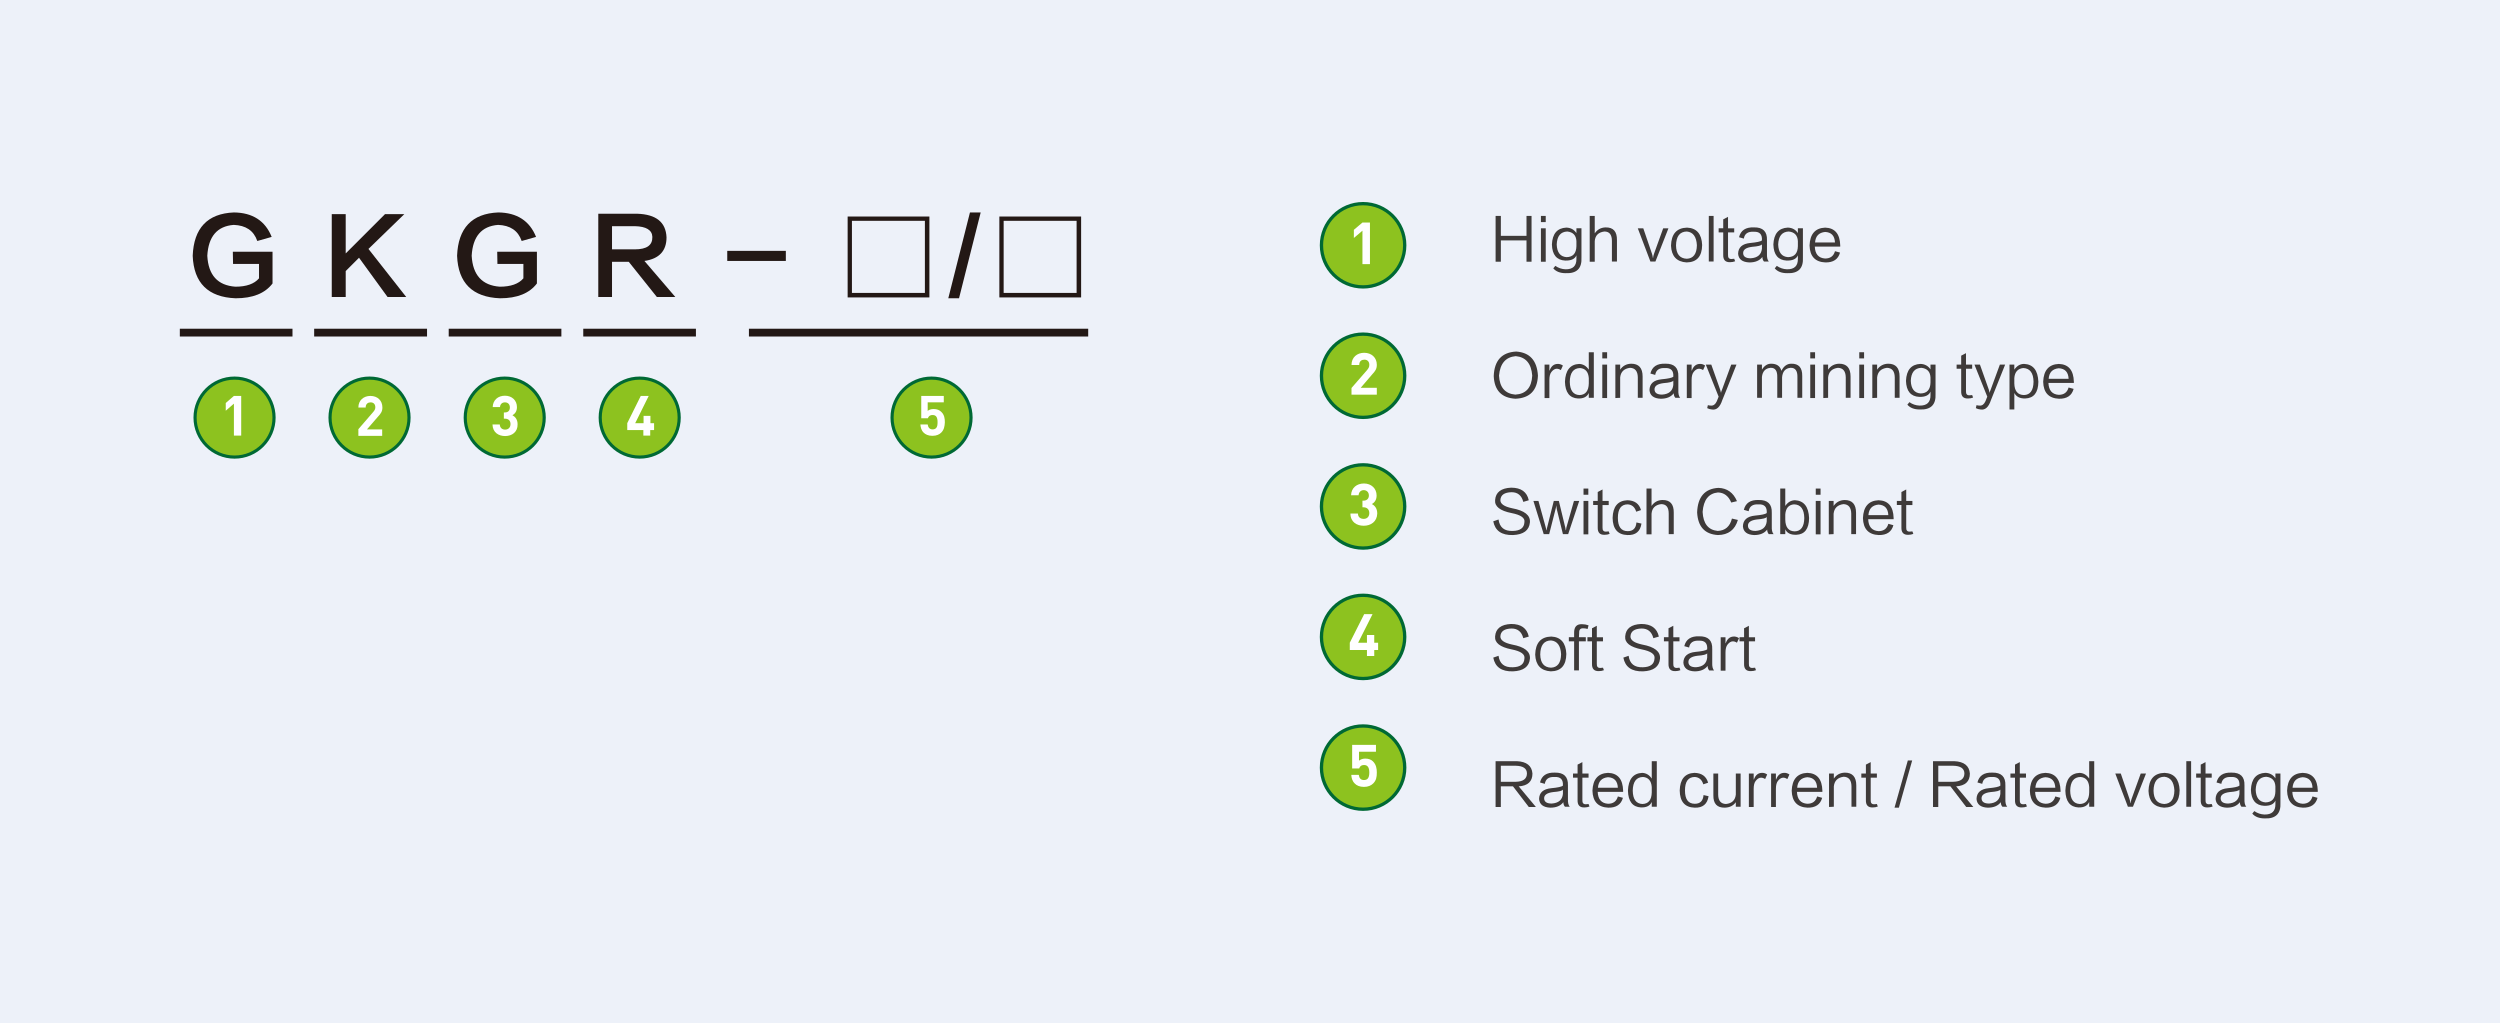 <?xml version="1.0" encoding="iso-8859-1"?>
<!-- Generator: Adobe Illustrator 23.0.0, SVG Export Plug-In . SVG Version: 6.00 Build 0)  -->
<svg version="1.1" id="&#x56FE;&#x5C42;_1" xmlns="http://www.w3.org/2000/svg" xmlns:xlink="http://www.w3.org/1999/xlink" x="0px"
	 y="0px" viewBox="0 0 1165 476.8" style="enable-background:new 0 0 1165 476.8;" xml:space="preserve">
<style type="text/css">
	.st0{fill:#EDF1F9;}
	.st1{enable-background:new    ;}
	.st2{fill:#3E3A39;}
	.st3{fill:#8DC21F;stroke:#006934;stroke-width:1.548;stroke-miterlimit:10;}
	.st4{fill:#FFFFFF;}
	.st5{fill:#231815;}
	.st6{fill:none;stroke:#231815;stroke-width:3.631;stroke-miterlimit:10;}
	.st7{fill:#8DC21F;stroke:#006934;stroke-width:1.471;stroke-miterlimit:10;}
</style>
<rect y="0" class="st0" width="1165" height="476.8"/>
<g>
	<g class="st1">
		<path class="st2" d="M711.35,100.62h2.35v21.34h-2.35v-9.93h-11.95v9.93h-2.45v-21.34h2.45v9.28h11.95V100.62z"/>
		<path class="st2" d="M718.07,100.62h2.24v2.88h-2.24V100.62z M718.07,106.39h2.24v15.58h-2.24V106.39z"/>
		<path class="st2" d="M736.96,106.39v13.55c0.28,5.12-2.17,7.58-7.37,7.36c-2.56,0-4.48-0.75-5.76-2.24l0.96-1.17
			c1.42,1,2.99,1.53,4.7,1.6c3.48,0.07,5.19-1.57,5.12-4.91v-1.6c-0.71,1.71-2.45,2.52-5.23,2.45c-3.99-0.21-6.05-2.7-6.19-7.47
			c0.21-5.05,2.45-7.68,6.72-7.9c2.06,0.07,3.63,0.93,4.7,2.56v-2.24H736.96z M734.61,114.71v-2.35c-0.14-2.7-1.57-4.2-4.27-4.48
			c-3.13,0.14-4.77,2.17-4.91,6.08c0.14,3.7,1.67,5.66,4.59,5.87C733.01,119.76,734.54,118.06,734.61,114.71z"/>
		<path class="st2" d="M753.5,111.94v9.92h-2.35v-9.6c0-2.92-1.17-4.38-3.52-4.38c-2.78,0.36-4.27,1.85-4.48,4.48v9.61h-2.35v-21.34
			h2.35v8.11c1.21-1.78,2.88-2.7,5.02-2.77C751.79,105.89,753.57,107.88,753.5,111.94z"/>
		<path class="st2" d="M771.43,121.86h-2.35l-5.87-15.47h2.56l4.05,11.85c0,0.14,0.07,0.39,0.21,0.75c0.07,0.5,0.14,0.89,0.21,1.17
			h0.11c0-0.43,0.14-1.07,0.43-1.92l4.27-11.85h2.45L771.43,121.86z"/>
		<path class="st2" d="M785.95,122.29c-4.63-0.29-7.04-2.88-7.26-7.79c0.14-5.48,2.63-8.29,7.47-8.43c4.48,0.21,6.83,2.92,7.04,8.11
			C793.13,119.51,790.71,122.22,785.95,122.29z M786.05,107.88c-3.27,0.07-4.95,2.24-5.02,6.51c0.07,3.99,1.74,6.05,5.02,6.19
			c3.06-0.14,4.63-2.24,4.7-6.3C790.54,110.3,788.97,108.16,786.05,107.88z"/>
		<path class="st2" d="M796.3,100.62h2.24v21.24h-2.24V100.62z"/>
		<path class="st2" d="M808.14,120.58l0.43,1.17c-0.71,0.28-1.49,0.43-2.35,0.43c-2.21,0.07-3.27-1.07-3.2-3.42v-10.46h-2.13v-1.92
			h2.13v-4.16l2.24-1.17v5.34h2.88v1.92h-2.88v10.46c-0.07,1.35,0.5,1.99,1.71,1.92C807.4,120.69,807.79,120.65,808.14,120.58z"/>
		<path class="st2" d="M812.63,111.19l-2.24-0.64c0.78-3.2,3.09-4.73,6.94-4.59c4.2-0.07,6.22,1.92,6.08,5.98v6.3
			c-0.07,1.71,0.21,2.92,0.85,3.63h-2.24c-0.5-0.57-0.75-1.28-0.75-2.13c-1.28,1.71-3.31,2.56-6.08,2.56
			c-3.27-0.14-5.02-1.49-5.23-4.05c0.07-2.99,1.96-4.66,5.66-5.02c2.99-0.28,4.8-0.67,5.44-1.17c0.21-2.84-1.07-4.2-3.84-4.06
			C814.51,107.84,812.98,108.91,812.63,111.19z M821.06,115.88v-2.03c-0.29,0.57-1.81,0.96-4.59,1.17
			c-2.85,0.36-4.23,1.35-4.16,2.99c0.07,1.57,1.24,2.35,3.52,2.35C819.03,120.15,820.77,118.66,821.06,115.88z"/>
		<path class="st2" d="M840.16,106.39v13.55c0.28,5.12-2.17,7.58-7.37,7.36c-2.56,0-4.48-0.75-5.76-2.24l0.96-1.17
			c1.42,1,2.99,1.53,4.7,1.6c3.48,0.07,5.19-1.57,5.12-4.91v-1.6c-0.71,1.71-2.45,2.52-5.23,2.45c-3.99-0.21-6.05-2.7-6.19-7.47
			c0.21-5.05,2.45-7.68,6.72-7.9c2.06,0.07,3.63,0.93,4.7,2.56v-2.24H840.16z M837.81,114.71v-2.35c-0.14-2.7-1.57-4.2-4.27-4.48
			c-3.13,0.14-4.77,2.17-4.91,6.08c0.14,3.7,1.67,5.66,4.59,5.87C836.21,119.76,837.74,118.06,837.81,114.71z"/>
		<path class="st2" d="M855.1,117.06l2.35,0.64c-0.85,3.13-3.13,4.66-6.83,4.59c-4.77-0.21-7.22-2.84-7.37-7.9
			c0.21-5.34,2.63-8.11,7.26-8.32c4.55,0.14,6.9,2.92,7.04,8.32c0,0.29,0,0.46,0,0.53h-11.85c0.14,3.49,1.74,5.34,4.8,5.55
			C852.93,120.47,854.46,119.34,855.1,117.06z M845.82,113h9.28c-0.14-3.13-1.67-4.77-4.59-4.91
			C847.6,108.38,846.03,110.01,845.82,113z"/>
	</g>
	<g class="st1">
		<path class="st2" d="M706.22,185.81c-6.48-0.36-9.85-3.88-10.14-10.57c0.28-7.26,3.77-11.06,10.46-11.42
			c6.33,0.43,9.71,4.16,10.14,11.21C716.4,181.93,712.91,185.52,706.22,185.81z M706.33,165.96c-4.7,0.43-7.29,3.45-7.79,9.07
			c0.28,5.48,2.81,8.43,7.58,8.86c4.98-0.28,7.61-3.24,7.9-8.86C713.59,169.41,711.03,166.39,706.33,165.96z"/>
		<path class="st2" d="M725.43,171.83c-0.85,0-1.67,0.5-2.46,1.49c-0.64,0.78-0.96,2.03-0.96,3.74v8.43h-2.24v-15.58h2.24v2.77h0.11
			c0.71-1.99,1.92-3.02,3.63-3.09c0.85-0.07,1.71,0.18,2.56,0.75l-0.96,2.13C726.71,172.04,726.07,171.83,725.43,171.83z"/>
		<path class="st2" d="M742.72,185.38h-2.35v-2.24c-0.78,1.78-2.46,2.63-5.02,2.56c-3.91-0.21-5.94-2.81-6.08-7.79
			c0.21-5.34,2.42-8.11,6.62-8.32c1.85,0.07,3.34,0.96,4.48,2.67v-8.11h2.35V185.38z M740.38,178.66v-2.45
			c-0.21-2.92-1.57-4.48-4.06-4.7c-3.13,0.07-4.73,2.21-4.8,6.4c0.07,3.99,1.56,6.05,4.48,6.19
			C738.84,184.03,740.3,182.22,740.38,178.66z"/>
		<path class="st2" d="M746.67,164.14h2.24v2.88h-2.24V164.14z M746.67,169.91h2.24v15.58h-2.24V169.91z"/>
		<path class="st2" d="M765.46,175.46v9.92h-2.24v-9.6c-0.07-2.84-1.28-4.3-3.63-4.38c-2.78,0.36-4.31,1.85-4.59,4.48v9.5
			l-2.24,0.11v-15.58H755v2.35c1.21-1.78,2.92-2.7,5.12-2.77C763.68,169.48,765.46,171.47,765.46,175.46z"/>
		<path class="st2" d="M771.33,174.71l-2.24-0.64c0.78-3.2,3.09-4.73,6.94-4.59c4.2-0.07,6.22,1.92,6.08,5.98v6.3
			c-0.07,1.71,0.21,2.92,0.85,3.63h-2.24c-0.5-0.57-0.75-1.28-0.75-2.13c-1.28,1.71-3.31,2.56-6.08,2.56
			c-3.27-0.14-5.02-1.49-5.23-4.05c0.07-2.99,1.96-4.66,5.66-5.02c2.99-0.28,4.8-0.67,5.44-1.17c0.21-2.84-1.07-4.2-3.84-4.06
			C773.21,171.37,771.68,172.43,771.33,174.71z M779.76,179.4v-2.03c-0.29,0.57-1.81,0.96-4.59,1.17c-2.85,0.36-4.23,1.35-4.16,2.99
			c0.07,1.57,1.24,2.35,3.52,2.35C777.73,183.67,779.47,182.18,779.76,179.4z"/>
		<path class="st2" d="M791.71,171.83c-0.85,0-1.67,0.5-2.46,1.49c-0.64,0.78-0.96,2.03-0.96,3.74v8.43h-2.24v-15.58h2.24v2.77h0.11
			c0.71-1.99,1.92-3.02,3.63-3.09c0.85-0.07,1.71,0.18,2.56,0.75l-0.96,2.13C792.99,172.04,792.35,171.83,791.71,171.83z"/>
		<path class="st2" d="M802.59,186.45c-1.07,3.27-2.67,4.73-4.8,4.38c-0.85-0.07-1.6-0.29-2.24-0.64l0.32-1.39
			c0.43,0.14,0.92,0.21,1.49,0.21c1.14,0.07,2.03-0.61,2.67-2.03c0.21-0.5,0.5-1.21,0.85-2.13l-5.98-14.94h2.56
			c2.63,7.54,4.02,11.46,4.16,11.74c0,0.07,0.04,0.21,0.11,0.43c0.14,0.5,0.21,0.78,0.21,0.85h0.11c0-0.36,0.11-0.71,0.32-1.07
			l4.38-11.95h2.45C805.44,179.44,803.24,184.95,802.59,186.45z"/>
		<path class="st2" d="M839.84,175.24v10.14h-2.24v-9.6c0.07-2.99-1-4.45-3.2-4.38c-2.42,0.21-3.74,1.71-3.95,4.48v9.5h-2.24v-9.6
			c0.07-2.99-0.96-4.45-3.1-4.38c-2.42,0.21-3.77,1.64-4.05,4.27v9.71h-2.24v-15.47h2.24v2.35c1.14-1.85,2.56-2.77,4.27-2.77
			c2.63,0,4.23,1.1,4.8,3.31c1.14-2.21,2.67-3.31,4.59-3.31C838.2,169.41,839.91,171.33,839.84,175.24z"/>
		<path class="st2" d="M843.58,164.14h2.24v2.88h-2.24V164.14z M843.58,169.91h2.24v15.58h-2.24V169.91z"/>
		<path class="st2" d="M862.36,175.46v9.92h-2.24v-9.6c-0.07-2.84-1.28-4.3-3.63-4.38c-2.78,0.36-4.31,1.85-4.59,4.48v9.5
			l-2.24,0.11v-15.58h2.24v2.35c1.21-1.78,2.92-2.7,5.12-2.77C860.58,169.48,862.36,171.47,862.36,175.46z"/>
		<path class="st2" d="M866.42,164.14h2.24v2.88h-2.24V164.14z M866.42,169.91h2.24v15.58h-2.24V169.91z"/>
		<path class="st2" d="M885.2,175.46v9.92h-2.24v-9.6c-0.07-2.84-1.28-4.3-3.63-4.38c-2.77,0.36-4.31,1.85-4.59,4.48v9.5l-2.24,0.11
			v-15.58h2.24v2.35c1.21-1.78,2.92-2.7,5.12-2.77C883.42,169.48,885.2,171.47,885.2,175.46z"/>
		<path class="st2" d="M901.96,169.91v13.55c0.28,5.12-2.17,7.58-7.37,7.36c-2.56,0-4.48-0.75-5.76-2.24l0.96-1.17
			c1.42,1,2.99,1.53,4.7,1.6c3.48,0.07,5.19-1.57,5.12-4.91v-1.6c-0.71,1.71-2.45,2.52-5.23,2.45c-3.99-0.21-6.05-2.7-6.19-7.47
			c0.21-5.05,2.45-7.68,6.72-7.9c2.06,0.07,3.63,0.93,4.7,2.56v-2.24H901.96z M899.61,178.23v-2.35c-0.14-2.7-1.57-4.2-4.27-4.48
			c-3.13,0.14-4.77,2.17-4.91,6.08c0.14,3.7,1.67,5.66,4.59,5.87C898.01,183.28,899.54,181.58,899.61,178.23z"/>
		<path class="st2" d="M919.03,184.1l0.43,1.17c-0.71,0.28-1.49,0.43-2.35,0.43c-2.21,0.07-3.27-1.07-3.2-3.42v-10.46h-2.13v-1.92
			h2.13v-4.16l2.24-1.17v5.34h2.88v1.92h-2.88v10.46c-0.07,1.35,0.5,1.99,1.71,1.92C918.28,184.21,918.67,184.17,919.03,184.1z"/>
		<path class="st2" d="M927.78,186.45c-1.07,3.27-2.67,4.73-4.8,4.38c-0.85-0.07-1.6-0.29-2.24-0.64l0.32-1.39
			c0.43,0.14,0.92,0.21,1.49,0.21c1.14,0.07,2.03-0.61,2.67-2.03c0.21-0.5,0.5-1.21,0.85-2.13l-5.98-14.94h2.56
			c2.63,7.54,4.02,11.46,4.16,11.74c0,0.07,0.04,0.21,0.11,0.43c0.14,0.5,0.21,0.78,0.21,0.85h0.11c0-0.36,0.11-0.71,0.32-1.07
			l4.38-11.95h2.46C930.63,179.44,928.42,184.95,927.78,186.45z"/>
		<path class="st2" d="M938.67,190.82h-2.24v-20.92h2.24v2.35c1.21-1.78,2.74-2.67,4.59-2.67c4.2,0.21,6.4,2.99,6.62,8.32
			c-0.07,5.05-2.1,7.65-6.08,7.79c-2.49,0.07-4.2-0.78-5.12-2.56V190.82z M938.67,176.2v2.45c0.07,3.56,1.56,5.37,4.48,5.44
			c2.92-0.07,4.41-2.13,4.48-6.19c-0.07-4.13-1.67-6.26-4.8-6.4C940.27,171.79,938.88,173.36,938.67,176.2z"/>
		<path class="st2" d="M963.96,180.58l2.35,0.64c-0.85,3.13-3.13,4.66-6.83,4.59c-4.77-0.21-7.22-2.84-7.36-7.9
			c0.21-5.34,2.63-8.11,7.26-8.32c4.55,0.14,6.9,2.92,7.04,8.32c0,0.29,0,0.46,0,0.53h-11.85c0.14,3.49,1.74,5.34,4.8,5.55
			C961.79,183.99,963.32,182.86,963.96,180.58z M954.68,176.52h9.29c-0.14-3.13-1.67-4.77-4.59-4.91
			C956.45,171.9,954.89,173.54,954.68,176.52z"/>
	</g>
	<g class="st1">
		<path class="st2" d="M704.41,229.37c-3.34,0.07-5.09,1.28-5.23,3.63c-0.07,1.78,1.74,3.06,5.44,3.84
			c5.83,1.07,8.61,3.27,8.32,6.62c-0.36,3.7-2.99,5.66-7.9,5.87c-5.27,0.14-8.33-1.99-9.18-6.4l2.46-0.85
			c0.5,3.7,2.7,5.48,6.62,5.34c3.48-0.07,5.3-1.42,5.44-4.06c0.36-1.99-1.64-3.42-5.98-4.27c-5.41-1.07-7.97-3.09-7.68-6.08
			c0.28-3.63,2.78-5.55,7.47-5.76c4.63,0,7.37,1.96,8.22,5.87l-2.56,0.75C709.07,230.87,707.25,229.37,704.41,229.37z"/>
		<path class="st2" d="M730.77,248.9h-2.45l-2.88-11.74c0-0.28-0.07-0.85-0.21-1.71c0,0.14-0.04,0.43-0.11,0.85
			c-0.07,0.43-0.14,0.71-0.21,0.85l-2.99,11.74h-2.56l-4.8-15.47h2.35l3.41,12.38c0.07,0.21,0.14,0.5,0.21,0.85
			c0.07,0.21,0.11,0.36,0.11,0.43h0.11c0-0.35,0.04-0.67,0.11-0.96c0.07-0.14,0.11-0.25,0.11-0.32l3.1-12.38h2.35l2.99,12.38
			c0.07,0.14,0.11,0.36,0.11,0.64c0.07,0.29,0.11,0.5,0.11,0.64h0.11c0-0.28,0.07-0.71,0.21-1.28l3.52-12.38h2.46L730.77,248.9z"/>
		<path class="st2" d="M737.92,227.67h2.24v2.88h-2.24V227.67z M737.92,233.43h2.24v15.58h-2.24V233.43z"/>
		<path class="st2" d="M749.66,247.62l0.43,1.17c-0.71,0.28-1.49,0.43-2.35,0.43c-2.21,0.07-3.27-1.07-3.2-3.42v-10.46h-2.13v-1.92
			h2.13v-4.16l2.24-1.17v5.34h2.88v1.92h-2.88v10.46c-0.07,1.35,0.5,1.99,1.71,1.92C748.91,247.73,749.3,247.69,749.66,247.62z"/>
		<path class="st2" d="M758.52,235.03c-3.06,0-4.59,2.1-4.59,6.3c0,4.13,1.53,6.19,4.59,6.19c2.49,0,3.84-1.35,4.06-4.06l2.35,0.53
			c-0.57,3.7-2.74,5.48-6.51,5.34c-4.55-0.14-6.87-2.81-6.94-8c0.14-5.26,2.42-8,6.83-8.22c3.42,0.07,5.55,1.6,6.4,4.59l-2.24,0.75
			C761.83,236.31,760.51,235.17,758.52,235.03z"/>
		<path class="st2" d="M779.97,238.98v9.92h-2.35v-9.6c0-2.92-1.17-4.38-3.52-4.38c-2.77,0.36-4.27,1.85-4.48,4.48v9.6h-2.35v-21.34
			h2.35v8.11c1.21-1.78,2.88-2.7,5.02-2.77C778.26,232.93,780.04,234.92,779.97,238.98z"/>
		<path class="st2" d="M807.08,241.65l2.77,0.64c-1.35,4.63-4.45,6.97-9.28,7.04c-6.12-0.36-9.36-3.88-9.71-10.56
			c0.28-7.26,3.59-11.06,9.93-11.42c4.05,0.14,6.94,2.21,8.64,6.19l-2.67,0.64c-1.28-3.06-3.35-4.62-6.19-4.7
			c-4.34,0.43-6.72,3.45-7.15,9.07c0.28,5.48,2.63,8.43,7.04,8.86C803.95,247.27,806.15,245.35,807.08,241.65z"/>
		<path class="st2" d="M814.87,238.23l-2.24-0.64c0.78-3.2,3.09-4.73,6.94-4.59c4.2-0.07,6.22,1.92,6.08,5.98v6.3
			c-0.07,1.71,0.21,2.92,0.85,3.63h-2.24c-0.5-0.57-0.75-1.28-0.75-2.13c-1.28,1.71-3.31,2.56-6.08,2.56
			c-3.27-0.14-5.02-1.49-5.23-4.05c0.07-2.99,1.96-4.66,5.66-5.02c2.99-0.28,4.8-0.67,5.44-1.17c0.21-2.84-1.07-4.2-3.84-4.06
			C816.75,234.89,815.22,235.95,814.87,238.23z M823.3,242.93v-2.03c-0.29,0.57-1.81,0.96-4.59,1.17c-2.85,0.36-4.23,1.35-4.16,2.99
			c0.07,1.57,1.24,2.35,3.52,2.35C821.27,247.2,823.01,245.7,823.3,242.93z"/>
		<path class="st2" d="M831.94,248.9h-2.35v-21.24h2.35v8.11c1.14-1.71,2.63-2.6,4.48-2.67c4.2,0.21,6.4,2.99,6.62,8.32
			c-0.07,5.05-2.06,7.65-5.98,7.79c-2.63,0.07-4.34-0.78-5.12-2.56V248.9z M831.94,239.73v2.45c0.07,3.56,1.53,5.37,4.38,5.44
			c2.92-0.07,4.41-2.13,4.48-6.19c-0.07-4.2-1.67-6.33-4.8-6.4C833.51,235.24,832.16,236.81,831.94,239.73z"/>
		<path class="st2" d="M846.14,227.67h2.24v2.88h-2.24V227.67z M846.14,233.43h2.24v15.58h-2.24V233.43z"/>
		<path class="st2" d="M864.92,238.98v9.92h-2.24v-9.6c-0.07-2.84-1.28-4.3-3.63-4.38c-2.77,0.36-4.31,1.85-4.59,4.48v9.5
			l-2.24,0.11v-15.58h2.24v2.35c1.21-1.78,2.92-2.7,5.12-2.77C863.14,233,864.92,234.99,864.92,238.98z"/>
		<path class="st2" d="M879.97,244.1l2.35,0.64c-0.85,3.13-3.13,4.66-6.83,4.59c-4.77-0.21-7.22-2.84-7.36-7.9
			c0.21-5.34,2.63-8.11,7.26-8.32c4.55,0.14,6.9,2.92,7.04,8.32c0,0.29,0,0.46,0,0.53h-11.85c0.14,3.49,1.74,5.34,4.8,5.55
			C877.8,247.52,879.33,246.38,879.97,244.1z M870.68,240.05h9.28c-0.14-3.13-1.67-4.77-4.59-4.91
			C872.46,235.42,870.9,237.06,870.68,240.05z"/>
		<path class="st2" d="M891.18,247.62l0.43,1.17c-0.71,0.28-1.49,0.43-2.35,0.43c-2.21,0.07-3.27-1.07-3.2-3.42v-10.46h-2.13v-1.92
			h2.13v-4.16l2.24-1.17v5.34h2.88v1.92h-2.88v10.46c-0.07,1.35,0.5,1.99,1.71,1.92C890.43,247.73,890.82,247.69,891.18,247.62z"/>
	</g>
	<g class="st1">
		<path class="st2" d="M704.41,292.89c-3.34,0.07-5.09,1.28-5.23,3.63c-0.07,1.78,1.74,3.06,5.44,3.84
			c5.83,1.07,8.61,3.27,8.32,6.62c-0.36,3.7-2.99,5.66-7.9,5.87c-5.27,0.14-8.33-1.99-9.18-6.4l2.46-0.85
			c0.5,3.7,2.7,5.48,6.62,5.34c3.48-0.07,5.3-1.42,5.44-4.06c0.36-1.99-1.64-3.42-5.98-4.27c-5.41-1.07-7.97-3.09-7.68-6.08
			c0.28-3.63,2.78-5.55,7.47-5.76c4.63,0,7.37,1.96,8.22,5.87l-2.56,0.75C709.07,294.39,707.25,292.89,704.41,292.89z"/>
		<path class="st2" d="M722.66,312.85c-4.63-0.29-7.04-2.88-7.26-7.79c0.14-5.48,2.63-8.29,7.47-8.43c4.48,0.21,6.83,2.92,7.04,8.11
			C729.84,310.08,727.42,312.78,722.66,312.85z M722.77,298.44c-3.27,0.07-4.95,2.24-5.02,6.51c0.07,3.99,1.74,6.05,5.02,6.19
			c3.06-0.14,4.63-2.24,4.7-6.3C727.25,300.86,725.68,298.73,722.77,298.44z"/>
		<path class="st2" d="M735.89,294.92l-0.11,2.03h3.2v1.92h-3.2v13.55h-2.24v-13.55h-2.46v-1.92h2.46v-1.92
			c-0.07-2.84,1.14-4.23,3.63-4.16c1.07,0,2.1,0.18,3.09,0.53l-0.43,1.71c-0.64-0.21-1.32-0.32-2.03-0.32
			C736.46,292.72,735.82,293.43,735.89,294.92z"/>
		<path class="st2" d="M746.99,311.14l0.43,1.17c-0.71,0.28-1.49,0.43-2.35,0.43c-2.21,0.07-3.27-1.07-3.2-3.42v-10.46h-2.13v-1.92
			h2.13v-4.16l2.24-1.17v5.34h2.88v1.92h-2.88v10.46c-0.07,1.35,0.5,1.99,1.71,1.92C746.24,311.25,746.63,311.21,746.99,311.14z"/>
		<path class="st2" d="M765.03,292.89c-3.34,0.07-5.09,1.28-5.23,3.63c-0.07,1.78,1.74,3.06,5.44,3.84
			c5.83,1.07,8.61,3.27,8.32,6.62c-0.36,3.7-2.99,5.66-7.9,5.87c-5.27,0.14-8.32-1.99-9.18-6.4l2.46-0.85
			c0.5,3.7,2.7,5.48,6.62,5.34c3.49-0.07,5.3-1.42,5.44-4.06c0.36-1.99-1.64-3.42-5.98-4.27c-5.41-1.07-7.97-3.09-7.68-6.08
			c0.28-3.63,2.78-5.55,7.47-5.76c4.62,0,7.36,1.96,8.22,5.87l-2.56,0.75C769.69,294.39,767.87,292.89,765.03,292.89z"/>
		<path class="st2" d="M782.64,311.14l0.43,1.17c-0.71,0.28-1.49,0.43-2.35,0.43c-2.21,0.07-3.27-1.07-3.2-3.42v-10.46h-2.13v-1.92
			h2.13v-4.16l2.24-1.17v5.34h2.88v1.92h-2.88v10.46c-0.07,1.35,0.5,1.99,1.71,1.92C781.89,311.25,782.28,311.21,782.64,311.14z"/>
		<path class="st2" d="M787.12,301.75l-2.24-0.64c0.78-3.2,3.09-4.73,6.94-4.59c4.2-0.07,6.22,1.92,6.08,5.98v6.3
			c-0.07,1.71,0.21,2.92,0.85,3.63h-2.24c-0.5-0.57-0.75-1.28-0.75-2.13c-1.28,1.71-3.31,2.56-6.08,2.56
			c-3.27-0.14-5.02-1.49-5.23-4.05c0.07-2.99,1.96-4.66,5.66-5.02c2.99-0.28,4.8-0.67,5.44-1.17c0.21-2.84-1.07-4.2-3.84-4.06
			C789,298.41,787.47,299.48,787.12,301.75z M795.55,306.45v-2.03c-0.29,0.57-1.81,0.96-4.59,1.17c-2.85,0.36-4.23,1.35-4.16,2.99
			c0.07,1.57,1.24,2.35,3.52,2.35C793.52,310.72,795.27,309.22,795.55,306.45z"/>
		<path class="st2" d="M807.5,298.87c-0.85,0-1.67,0.5-2.46,1.49c-0.64,0.78-0.96,2.03-0.96,3.74v8.43h-2.24v-15.58h2.24v2.77h0.11
			c0.71-1.99,1.92-3.02,3.63-3.09c0.85-0.07,1.71,0.18,2.56,0.75l-0.96,2.13C808.79,299.08,808.14,298.87,807.5,298.87z"/>
		<path class="st2" d="M817.86,311.14l0.43,1.17c-0.71,0.28-1.49,0.43-2.35,0.43c-2.21,0.07-3.27-1.07-3.2-3.42v-10.46h-2.13v-1.92
			h2.13v-4.16l2.24-1.17v5.34h2.88v1.92h-2.88v10.46c-0.07,1.35,0.5,1.99,1.71,1.92C817.11,311.25,817.5,311.21,817.86,311.14z"/>
	</g>
	<g class="st1">
		<path class="st2" d="M715.72,376.05h-3.31l-7.36-9.61h-5.66v9.61h-2.45v-21.34h9.92c4.55,0.21,6.97,2.13,7.26,5.76
			c0,3.7-2.13,5.69-6.4,5.98L715.72,376.05z M699.39,356.84v7.47h6.94c3.49-0.07,5.23-1.39,5.23-3.95
			c-0.07-2.28-1.81-3.45-5.23-3.52H699.39z"/>
		<path class="st2" d="M719.88,365.27l-2.24-0.64c0.78-3.2,3.1-4.73,6.94-4.59c4.2-0.07,6.22,1.92,6.08,5.98v6.3
			c-0.07,1.71,0.21,2.92,0.85,3.63h-2.24c-0.5-0.57-0.75-1.28-0.75-2.13c-1.28,1.71-3.31,2.56-6.08,2.56
			c-3.27-0.14-5.02-1.49-5.23-4.05c0.07-2.99,1.96-4.66,5.66-5.02c2.99-0.28,4.8-0.67,5.44-1.17c0.21-2.84-1.07-4.2-3.84-4.06
			C721.77,361.93,720.24,363,719.88,365.27z M728.32,369.97v-2.03c-0.29,0.57-1.81,0.96-4.59,1.17c-2.85,0.36-4.23,1.35-4.16,2.99
			c0.07,1.57,1.24,2.35,3.52,2.35C726.29,374.24,728.03,372.74,728.32,369.97z"/>
		<path class="st2" d="M740.27,374.67l0.43,1.17c-0.71,0.28-1.49,0.43-2.35,0.43c-2.21,0.07-3.27-1.07-3.2-3.42v-10.46h-2.13v-1.92
			h2.13v-4.16l2.24-1.17v5.34h2.88v1.92h-2.88v10.46c-0.07,1.35,0.5,1.99,1.71,1.92C739.52,374.77,739.91,374.74,740.27,374.67z"/>
		<path class="st2" d="M753.93,371.14l2.35,0.64c-0.85,3.13-3.13,4.66-6.83,4.59c-4.77-0.21-7.22-2.84-7.37-7.9
			c0.21-5.34,2.63-8.11,7.26-8.32c4.55,0.14,6.9,2.92,7.04,8.32c0,0.29,0,0.46,0,0.53h-11.85c0.14,3.49,1.74,5.34,4.8,5.55
			C751.76,374.56,753.29,373.42,753.93,371.14z M744.64,367.09h9.28c-0.14-3.13-1.67-4.77-4.59-4.91
			C746.42,362.46,744.86,364.1,744.64,367.09z"/>
		<path class="st2" d="M772.07,375.95h-2.35v-2.24c-0.78,1.78-2.46,2.63-5.02,2.56c-3.91-0.21-5.94-2.81-6.08-7.79
			c0.21-5.34,2.42-8.11,6.62-8.32c1.85,0.07,3.34,0.96,4.48,2.67v-8.11h2.35V375.95z M769.72,369.22v-2.45
			c-0.21-2.92-1.57-4.48-4.06-4.7c-3.13,0.07-4.73,2.21-4.8,6.4c0.07,3.99,1.56,6.05,4.48,6.19
			C768.19,374.59,769.65,372.78,769.72,369.22z"/>
		<path class="st2" d="M789.79,362.07c-3.06,0-4.59,2.1-4.59,6.3c0,4.13,1.53,6.19,4.59,6.19c2.49,0,3.84-1.35,4.06-4.06l2.35,0.53
			c-0.57,3.7-2.74,5.48-6.51,5.34c-4.55-0.14-6.87-2.81-6.94-8c0.14-5.26,2.42-8,6.83-8.22c3.42,0.07,5.55,1.6,6.4,4.59l-2.24,0.75
			C793.1,363.35,791.78,362.21,789.79,362.07z"/>
		<path class="st2" d="M808.89,360.47h2.24v15.47h-2.24v-2.13c-1.14,1.64-2.85,2.49-5.12,2.56c-3.63,0.07-5.41-1.85-5.34-5.76
			v-10.14h2.24v9.92c0.07,2.78,1.28,4.2,3.63,4.27c2.77-0.28,4.3-1.74,4.59-4.38V360.47z"/>
		<path class="st2" d="M820.63,362.39c-0.85,0-1.67,0.5-2.46,1.49c-0.64,0.78-0.96,2.03-0.96,3.74v8.43h-2.24v-15.58h2.24v2.77h0.11
			c0.71-1.99,1.92-3.02,3.63-3.09c0.85-0.07,1.71,0.18,2.56,0.75l-0.96,2.13C821.91,362.61,821.27,362.39,820.63,362.39z"/>
		<path class="st2" d="M830.98,362.39c-0.85,0-1.67,0.5-2.45,1.49c-0.64,0.78-0.96,2.03-0.96,3.74v8.43h-2.24v-15.58h2.24v2.77h0.11
			c0.71-1.99,1.92-3.02,3.63-3.09c0.85-0.07,1.71,0.18,2.56,0.75l-0.96,2.13C832.26,362.61,831.62,362.39,830.98,362.39z"/>
		<path class="st2" d="M846.78,371.14l2.35,0.64c-0.85,3.13-3.13,4.66-6.83,4.59c-4.77-0.21-7.22-2.84-7.37-7.9
			c0.21-5.34,2.63-8.11,7.26-8.32c4.55,0.14,6.9,2.92,7.04,8.32c0,0.29,0,0.46,0,0.53h-11.85c0.14,3.49,1.74,5.34,4.8,5.55
			C844.61,374.56,846.14,373.42,846.78,371.14z M837.49,367.09h9.28c-0.14-3.13-1.67-4.77-4.59-4.91
			C839.27,362.46,837.71,364.1,837.49,367.09z"/>
		<path class="st2" d="M865.03,366.02v9.92h-2.24v-9.6c-0.07-2.84-1.28-4.3-3.63-4.38c-2.78,0.36-4.31,1.85-4.59,4.48v9.5
			l-2.24,0.11v-15.58h2.24v2.35c1.21-1.78,2.92-2.7,5.12-2.77C863.25,360.04,865.03,362.04,865.03,366.02z"/>
		<path class="st2" d="M874.63,374.67l0.43,1.17c-0.71,0.28-1.49,0.43-2.35,0.43c-2.21,0.07-3.27-1.07-3.2-3.42v-10.46h-2.13v-1.92
			h2.13v-4.16l2.24-1.17v5.34h2.88v1.92h-2.88v10.46c-0.07,1.35,0.5,1.99,1.71,1.92C873.89,374.77,874.28,374.74,874.63,374.67z"/>
		<path class="st2" d="M889.04,354.39h2.03l-6.19,21.98h-2.03L889.04,354.39z"/>
		<path class="st2" d="M919.56,376.05h-3.31l-7.36-9.61h-5.66v9.61h-2.45v-21.34h9.92c4.55,0.21,6.97,2.13,7.26,5.76
			c0,3.7-2.13,5.69-6.4,5.98L919.56,376.05z M903.24,356.84v7.47h6.94c3.49-0.07,5.23-1.39,5.23-3.95
			c-0.07-2.28-1.81-3.45-5.23-3.52H903.24z"/>
		<path class="st2" d="M923.73,365.27l-2.24-0.64c0.78-3.2,3.1-4.73,6.94-4.59c4.2-0.07,6.22,1.92,6.08,5.98v6.3
			c-0.07,1.71,0.21,2.92,0.85,3.63h-2.24c-0.5-0.57-0.75-1.28-0.75-2.13c-1.28,1.71-3.31,2.56-6.08,2.56
			c-3.27-0.14-5.02-1.49-5.23-4.05c0.07-2.99,1.96-4.66,5.66-5.02c2.99-0.28,4.8-0.67,5.44-1.17c0.21-2.84-1.07-4.2-3.84-4.06
			C925.61,361.93,924.08,363,923.73,365.27z M932.16,369.97v-2.03c-0.29,0.57-1.81,0.96-4.59,1.17c-2.85,0.36-4.23,1.35-4.16,2.99
			c0.07,1.57,1.24,2.35,3.52,2.35C930.13,374.24,931.87,372.74,932.16,369.97z"/>
		<path class="st2" d="M944.11,374.67l0.43,1.17c-0.71,0.28-1.49,0.43-2.35,0.43c-2.21,0.07-3.27-1.07-3.2-3.42v-10.46h-2.13v-1.92
			h2.13v-4.16l2.24-1.17v5.34h2.88v1.92h-2.88v10.46c-0.07,1.35,0.5,1.99,1.71,1.92C943.36,374.77,943.75,374.74,944.11,374.67z"/>
		<path class="st2" d="M957.77,371.14l2.35,0.64c-0.85,3.13-3.13,4.66-6.83,4.59c-4.77-0.21-7.22-2.84-7.37-7.9
			c0.21-5.34,2.63-8.11,7.26-8.32c4.55,0.14,6.9,2.92,7.04,8.32c0,0.29,0,0.46,0,0.53h-11.85c0.14,3.49,1.74,5.34,4.8,5.55
			C955.6,374.56,957.13,373.42,957.77,371.14z M948.49,367.09h9.28c-0.14-3.13-1.67-4.77-4.59-4.91
			C950.26,362.46,948.7,364.1,948.49,367.09z"/>
		<path class="st2" d="M975.91,375.95h-2.35v-2.24c-0.78,1.78-2.46,2.63-5.02,2.56c-3.91-0.21-5.94-2.81-6.08-7.79
			c0.21-5.34,2.42-8.11,6.62-8.32c1.85,0.07,3.34,0.96,4.48,2.67v-8.11h2.35V375.95z M973.57,369.22v-2.45
			c-0.21-2.92-1.57-4.48-4.06-4.7c-3.13,0.07-4.73,2.21-4.8,6.4c0.07,3.99,1.56,6.05,4.48,6.19
			C972.04,374.59,973.49,372.78,973.57,369.22z"/>
		<path class="st2" d="M993.95,375.95h-2.35l-5.87-15.47h2.56l4.06,11.85c0,0.14,0.07,0.39,0.21,0.75c0.07,0.5,0.14,0.89,0.21,1.17
			h0.11c0-0.43,0.14-1.07,0.43-1.92l4.27-11.85h2.46L993.95,375.95z"/>
		<path class="st2" d="M1008.46,376.37c-4.63-0.29-7.04-2.88-7.26-7.79c0.14-5.48,2.63-8.29,7.47-8.43
			c4.48,0.21,6.83,2.92,7.04,8.11C1015.65,373.6,1013.23,376.3,1008.46,376.37z M1008.57,361.96c-3.27,0.07-4.95,2.24-5.02,6.51
			c0.07,3.99,1.74,6.05,5.02,6.19c3.06-0.14,4.62-2.24,4.7-6.3C1013.05,364.38,1011.49,362.25,1008.57,361.96z"/>
		<path class="st2" d="M1018.82,354.71h2.24v21.24h-2.24V354.71z"/>
		<path class="st2" d="M1030.66,374.67l0.43,1.17c-0.71,0.28-1.49,0.43-2.35,0.43c-2.21,0.07-3.27-1.07-3.2-3.42v-10.46h-2.13v-1.92
			h2.13v-4.16l2.24-1.17v5.34h2.88v1.92h-2.88v10.46c-0.07,1.35,0.5,1.99,1.71,1.92C1029.92,374.77,1030.31,374.74,1030.66,374.67z"
			/>
		<path class="st2" d="M1035.14,365.27l-2.24-0.64c0.78-3.2,3.1-4.73,6.94-4.59c4.2-0.07,6.22,1.92,6.08,5.98v6.3
			c-0.07,1.71,0.21,2.92,0.85,3.63h-2.24c-0.5-0.57-0.75-1.28-0.75-2.13c-1.28,1.71-3.31,2.56-6.08,2.56
			c-3.27-0.14-5.02-1.49-5.23-4.05c0.07-2.99,1.96-4.66,5.66-5.02c2.99-0.28,4.8-0.67,5.44-1.17c0.21-2.84-1.07-4.2-3.84-4.06
			C1037.03,361.93,1035.5,363,1035.14,365.27z M1043.58,369.97v-2.03c-0.29,0.57-1.81,0.96-4.59,1.17
			c-2.85,0.36-4.23,1.35-4.16,2.99c0.07,1.57,1.24,2.35,3.52,2.35C1041.55,374.24,1043.29,372.74,1043.58,369.97z"/>
		<path class="st2" d="M1062.68,360.47v13.55c0.28,5.12-2.17,7.58-7.36,7.36c-2.56,0-4.48-0.75-5.76-2.24l0.96-1.17
			c1.42,1,2.99,1.53,4.7,1.6c3.49,0.07,5.19-1.57,5.12-4.91v-1.6c-0.71,1.71-2.46,2.52-5.23,2.45c-3.99-0.21-6.05-2.7-6.19-7.47
			c0.21-5.05,2.45-7.68,6.72-7.9c2.06,0.07,3.63,0.93,4.7,2.56v-2.24H1062.68z M1060.33,368.8v-2.35c-0.14-2.7-1.57-4.2-4.27-4.48
			c-3.13,0.14-4.77,2.17-4.91,6.08c0.14,3.7,1.67,5.66,4.59,5.87C1058.73,373.85,1060.26,372.14,1060.33,368.8z"/>
		<path class="st2" d="M1077.62,371.14l2.35,0.64c-0.85,3.13-3.13,4.66-6.83,4.59c-4.77-0.21-7.22-2.84-7.36-7.9
			c0.21-5.34,2.63-8.11,7.26-8.32c4.55,0.14,6.9,2.92,7.04,8.32c0,0.29,0,0.46,0,0.53h-11.85c0.14,3.49,1.74,5.34,4.8,5.55
			C1075.45,374.56,1076.98,373.42,1077.62,371.14z M1068.34,367.09h9.29c-0.14-3.13-1.67-4.77-4.59-4.91
			C1070.11,362.46,1068.55,364.1,1068.34,367.09z"/>
	</g>
	<g>
		<circle class="st3" cx="635.2" cy="114.3" r="19.4"/>
		<g>
			<g class="st1">
				<path class="st4" d="M634.9,123.1v-15.6l-4,3.4v-3.8l4-3.4h3.5v19.4H634.9L634.9,123.1z"/>
			</g>
		</g>
	</g>
	<g>
		<circle class="st3" cx="635.2" cy="175.1" r="19.4"/>
		<g>
			<g class="st1">
				<path class="st4" d="M629.8,184v-3.2l7.3-8.4c0.7-0.9,1-1.4,1-2.4c0-1.4-0.8-2.4-2.3-2.4c-1.2,0-2.4,0.6-2.4,2.5h-3.6
					c0-3.6,2.6-5.7,5.9-5.7c3.4,0,5.9,2.2,5.9,5.6c0,1.9-0.7,2.9-2.1,4.4l-5.4,6.3h7.5v3.2h-11.8V184z"/>
			</g>
		</g>
	</g>
	<g>
		<circle class="st3" cx="635.2" cy="236" r="19.4"/>
		<g>
			<g class="st1">
				<path class="st4" d="M635.5,245c-3.2,0-6.2-1.7-6.2-5.7h3.5c0,1.8,1.3,2.5,2.7,2.5c1.5,0,2.6-1,2.6-2.7c0-1.6-1-2.7-2.7-2.7
					h-0.5v-3.1h0.5c1.7,0,2.5-1.1,2.5-2.4c0-1.6-1.1-2.5-2.4-2.5c-1.3,0-2.3,0.9-2.4,2.4h-3.5c0.1-3.5,2.7-5.5,6-5.5
					c3.4,0,5.9,2.3,5.9,5.6c0,2.1-1,3.3-2.2,4c1.4,0.7,2.5,2.1,2.5,4.4C641.7,243.1,638.8,245,635.5,245z"/>
			</g>
		</g>
	</g>
	<g>
		<circle class="st3" cx="635.2" cy="296.8" r="19.4"/>
		<g>
			<g class="st1">
				<path class="st4" d="M640.4,302.9v2.8H637v-2.8h-8v-3.4l6.7-13.3h3.9l-6.7,13.3h4.1v-3.6h3.4v3.6h1.8v3.4H640.4z"/>
			</g>
		</g>
	</g>
	<g>
		<circle class="st3" cx="635.2" cy="357.7" r="19.4"/>
		<g>
			<g class="st1">
				<path class="st4" d="M639.9,365.1c-0.9,0.9-2.3,1.6-4.3,1.6s-3.5-0.7-4.3-1.6c-1.2-1.2-1.5-2.6-1.6-4h3.5
					c0.2,1.5,0.9,2.4,2.4,2.4c0.7,0,1.3-0.2,1.7-0.6c0.6-0.6,0.8-1.7,0.8-2.9c0-2.2-0.7-3.5-2.4-3.5c-1.5,0-2.1,0.8-2.3,1.6h-3.3
					v-11h11.1v3.2h-7.9v4.2c0.5-0.5,1.6-1,2.9-1c1.6,0,2.8,0.5,3.6,1.3c1.5,1.5,1.8,3.4,1.8,5.2
					C641.6,362.2,641.3,363.7,639.9,365.1z"/>
			</g>
		</g>
	</g>
	<g>
		<g>
			<g class="st1">
				<path class="st5" d="M108.5,117.3H127v14.8c-3.5,4.6-9.2,6.9-17.2,6.9c-12.8-0.5-19.5-7.1-20-19.8c0.5-12.9,6.9-19.7,19.2-20.2
					c8.7,0.1,14.6,3.9,17.6,11.4l-6.7,1.9c-1.7-4.9-5.4-7.3-11-7.5c-7.7,0.6-11.8,5.4-12.3,14.4c0.5,9,4.8,13.8,13.1,14.4
					c5.1,0,8.8-1.3,11-3.9V123h-12.1L108.5,117.3L108.5,117.3z"/>
				<path class="st5" d="M180.6,138.4l-13.3-18.3l-6.2,6.2v12.1h-6.5V99.8h6.5v18.3l18.3-18.3h9L171.7,116l17.6,22.4H180.6
					L180.6,138.4z"/>
				<path class="st5" d="M231.7,117.3h18.5v14.8c-3.5,4.6-9.2,6.9-17.2,6.9c-12.8-0.5-19.5-7.1-20-19.8c0.5-12.9,6.9-19.7,19.2-20.2
					c8.7,0.1,14.6,3.9,17.6,11.4l-6.7,1.9c-1.7-4.9-5.4-7.3-11-7.5c-7.7,0.6-11.8,5.4-12.3,14.4c0.5,9,4.9,13.8,13.1,14.4
					c5.1,0,8.8-1.3,11-3.9V123h-12.1L231.7,117.3L231.7,117.3z"/>
				<path class="st5" d="M314.7,138.4h-8.6L293,122h-7.8v16.4h-6.4V99.6H297c8.7,0.3,13.3,3.9,13.6,11c0,6.3-3.4,10-10.3,11
					L314.7,138.4z M285.2,105.4v10.8h10.6c5.6,0,8.3-1.9,8.2-5.8c-0.1-3.2-2.9-4.9-8.2-5H285.2z"/>
				<path class="st5" d="M338.9,116.9h27.3v4.7h-27.3V116.9z"/>
				<path class="st5" d="M433.1,138.6H395v-37.7h38.1V138.6z M397,102.9v33.6h34v-33.6H397z"/>
				<path class="st5" d="M452,99h5l-10.1,40h-5L452,99z"/>
				<path class="st5" d="M503.8,138.6h-38.1v-37.7h38.1V138.6z M467.7,102.9v33.6h34v-33.6H467.7z"/>
			</g>
		</g>
		<g>
			<line class="st6" x1="83.8" y1="155" x2="136.3" y2="155"/>
			<line class="st6" x1="146.4" y1="155" x2="199" y2="155"/>
			<line class="st6" x1="209.1" y1="155" x2="261.6" y2="155"/>
			<line class="st6" x1="271.8" y1="155" x2="324.3" y2="155"/>
			<line class="st6" x1="349" y1="155" x2="507.1" y2="155"/>
		</g>
		<g>
			<circle class="st7" cx="109.3" cy="194.6" r="18.4"/>
			<g>
				<g class="st1">
					<path class="st4" d="M109,203v-14.9l-3.8,3.3v-3.6l3.8-3.3h3.4V203H109L109,203z"/>
				</g>
			</g>
		</g>
		<g>
			<circle class="st7" cx="172.2" cy="194.6" r="18.4"/>
			<g>
				<g class="st1">
					<path class="st4" d="M167,203v-3l6.9-8c0.7-0.8,1-1.4,1-2.2c0-1.4-0.8-2.3-2.2-2.3c-1.1,0-2.3,0.6-2.3,2.4H167
						c0-3.4,2.5-5.4,5.6-5.4c3.3,0,5.6,2.1,5.6,5.4c0,1.8-0.7,2.8-2,4.2l-5.2,6h7.1v3H167V203z"/>
				</g>
			</g>
		</g>
		<g>
			<circle class="st7" cx="235.2" cy="194.6" r="18.4"/>
			<g>
				<g class="st1">
					<path class="st4" d="M235.4,203.2c-3,0-5.8-1.6-5.9-5.4h3.4c0.1,1.7,1.2,2.4,2.5,2.4c1.4,0,2.5-0.9,2.5-2.6
						c0-1.5-0.9-2.5-2.6-2.5h-0.5v-2.9h0.5c1.6,0,2.3-1,2.3-2.3c0-1.6-1-2.4-2.3-2.4s-2.2,0.8-2.3,2.2h-3.4c0.1-3.3,2.5-5.3,5.7-5.3
						c3.3,0,5.6,2.2,5.6,5.3c0,2-0.9,3.1-2.1,3.8c1.3,0.7,2.4,2,2.4,4.2C241.3,201.3,238.6,203.2,235.4,203.2z"/>
				</g>
			</g>
		</g>
		<g>
			<circle class="st7" cx="298.1" cy="194.6" r="18.4"/>
			<g>
				<g class="st1">
					<path class="st4" d="M303,200.4v2.6h-3.2v-2.6h-7.5v-3.2l6.3-12.7h3.7l-6.3,12.7h3.9v-3.4h3.2v3.4h1.7v3.2H303z"/>
				</g>
			</g>
		</g>
		<g>
			<circle class="st7" cx="434.1" cy="194.6" r="18.4"/>
			<g>
				<g class="st1">
					<path class="st4" d="M438.6,201.6c-0.8,0.8-2.1,1.5-4.1,1.5s-3.3-0.7-4.1-1.5c-1.1-1.1-1.4-2.5-1.5-3.8h3.4
						c0.2,1.4,0.9,2.3,2.3,2.3c0.6,0,1.2-0.2,1.6-0.6c0.6-0.6,0.7-1.6,0.7-2.8c0-2.1-0.6-3.3-2.3-3.3c-1.4,0-2,0.8-2.2,1.5h-3.1
						v-10.4h10.5v3h-7.5v4c0.5-0.5,1.5-0.9,2.8-0.9c1.5,0,2.7,0.5,3.5,1.3c1.5,1.4,1.7,3.2,1.7,4.9
						C440.2,198.8,439.9,200.3,438.6,201.6z"/>
				</g>
			</g>
		</g>
	</g>
</g>
</svg>
